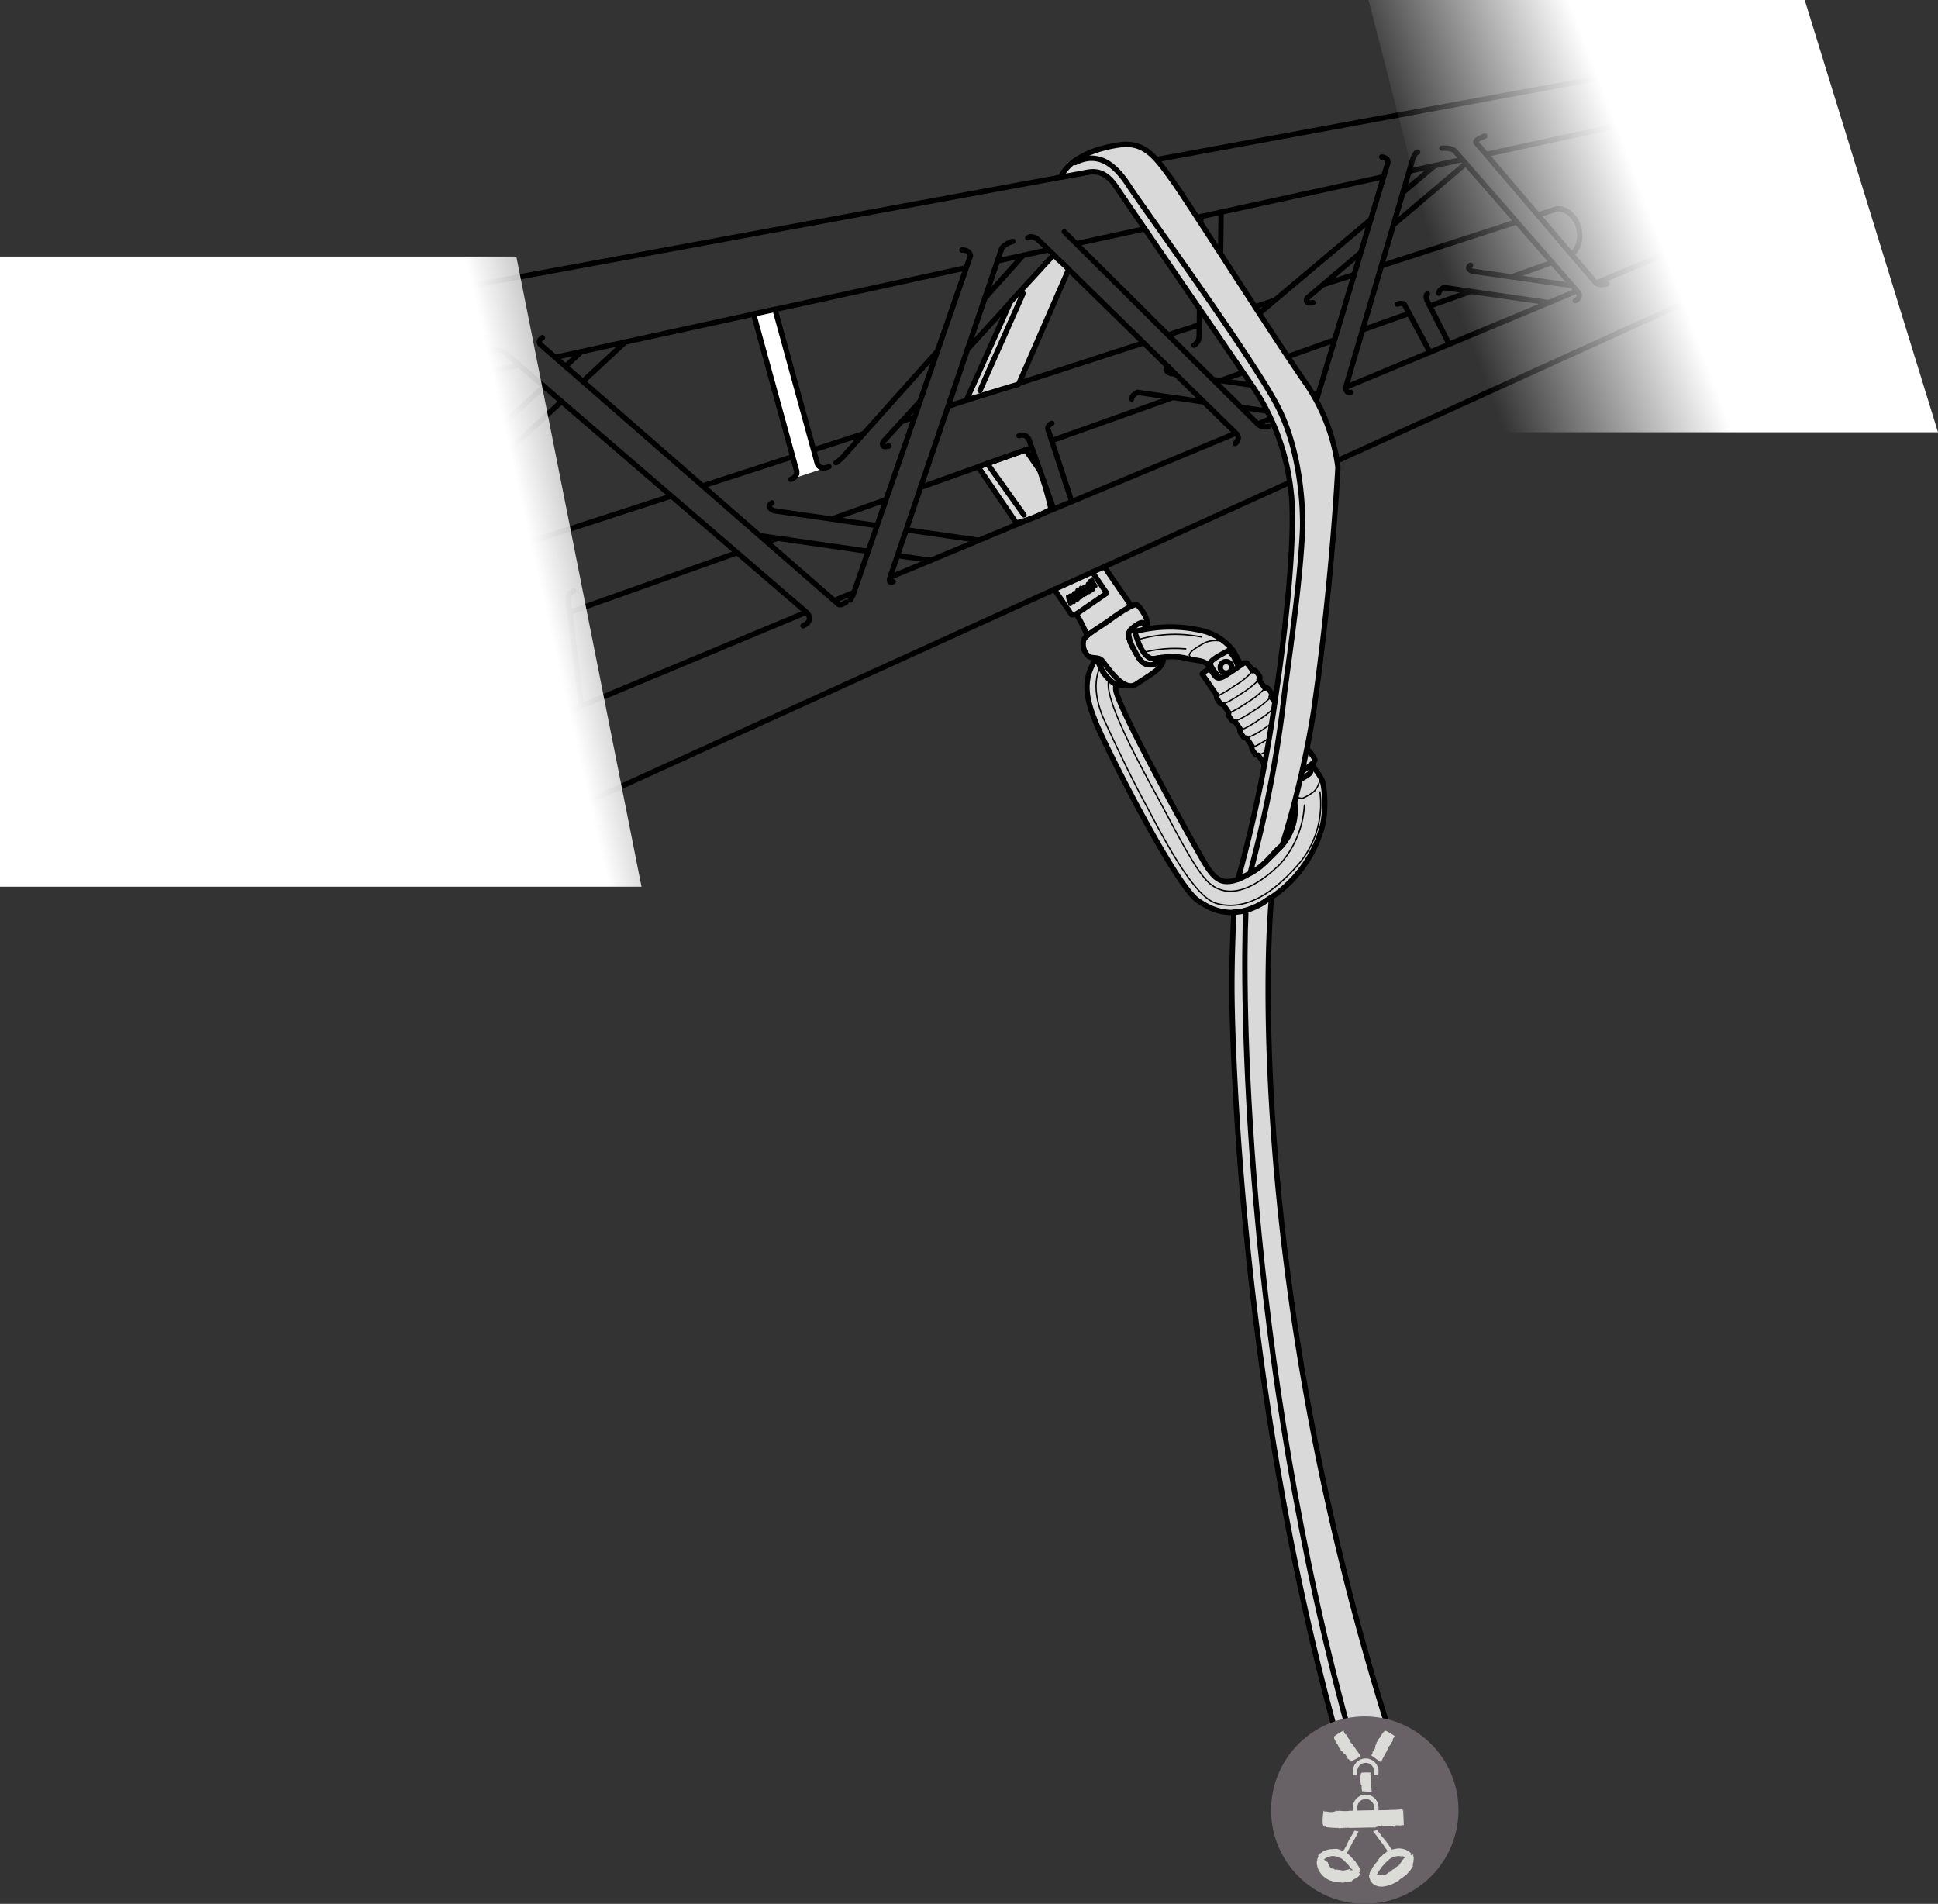 <svg xmlns="http://www.w3.org/2000/svg" xmlns:xlink="http://www.w3.org/1999/xlink" viewBox="0 0 290.727 285.589"><rect x="0" y="0" width="290.727" height="285.589" fill="#333333" stroke="none"/><defs><linearGradient id="Dégradé_sans_nom_5" x1="482.415" y1="542.875" x2="575.414" y2="521.7" gradientTransform="translate(590.501 614.973) rotate(180)" gradientUnits="userSpaceOnUse"><stop offset="0" stop-color="#fff" stop-opacity="0"/><stop offset="0.313" stop-color="#fff"/></linearGradient><linearGradient id="Dégradé_sans_nom_29" x1="217.741" y1="43.881" x2="277.397" y2="21.301" gradientUnits="userSpaceOnUse"><stop offset="0" stop-color="#fff" stop-opacity="0"/><stop offset="0.502" stop-color="#fff"/></linearGradient></defs><title>ABSORBICA-pe07-2</title><g id="Calque_2" data-name="Calque 2"><g id="Calque_1-2" data-name="Calque 1"><path d="M155.983,70.57l-2.133-3.079L150.186,68.781,146.731,70.029l5.735,8.421a25.281,25.281,0,0,0,3.196-1.024c.665-.351,1.332-.7,2.009-1.016A43.845,43.845,0,0,0,155.983,70.57Z" fill="#d9d9d9" stroke="#000" stroke-linecap="round" stroke-linejoin="round" stroke-width="0.8"/><path d="M165.634,84.985c2.991,4.346,5.161,7.503,5.619,8.17,1.8,2.601,3.563,4.245,3.117,5.402-.291.755-5.338,4.018-5.338,4.018-.886.422-1.797.528-3.402-1.513-.828-1.054-2.362-6.138-4.174-8.949l-.687.115-2.63-3.841" fill="#d9d9d9" stroke="#000" stroke-linecap="round" stroke-linejoin="round" stroke-width="0.8"/><path d="M172.104,93.976a3.056,3.056,0,0,0-.263-1.512c-.386-.679-.956-1.627-1.354-1.747-.399-.122-2.184.946-3.86,2.174-1.678,1.227-3.681,2.288-4.05,3.091a2.438,2.438,0,0,0,.645,2.39c.475.462,1.423.125,1.989.604.564.479,3.215,5.036,5.25,3.641,2.035-1.395,4.638-2.653,3.895-4.137a4.118,4.118,0,0,1-1.022,1.093,1.917,1.917,0,0,1-2.46-.86c-.934-1.562-2.128-3.419-1.221-4.276.906-.859,1.674-1.227,1.864-.962.102.14.257.37.379.549Z" fill="#d9d9d9" stroke="#000" stroke-linecap="round" stroke-linejoin="round" stroke-width="0.8"/><polyline points="161.455 92.113 166.019 88.984 163.851 85.788" fill="none" stroke="#000" stroke-linecap="round" stroke-linejoin="round" stroke-width="0.8"/><path d="M160.542,90.608c.019.033.043.042.039.088a3.017,3.017,0,0,1-.387-.99,3.278,3.278,0,0,0,.489.811c-.103-.388-.408-.685-.528-1.064.236.276.422.661.671.942a2.649,2.649,0,0,1-.468-.995c.24.278.48.82.769.982a3.74,3.74,0,0,1-.633-1.091,5.314,5.314,0,0,1,.711.841,4.664,4.664,0,0,1-.393-.757c.208.067.462.571.665.744a4.352,4.352,0,0,1-.527-.94,4.521,4.521,0,0,1,.545.743,2.738,2.738,0,0,1-.515-.808c.264.155.481.626.718.857-.166-.37-.461-.68-.619-1.059.272.265.476.638.733.928a4.674,4.674,0,0,1-.527-.944c.238.239.401.587.652.824a5.208,5.208,0,0,1-.515-.954c.249.245.439.785.77.854a3.044,3.044,0,0,1-.639-.996c.206.236.391.493.592.737a2.866,2.866,0,0,1-.556-.898c.306.149.487.721.824.878-.187-.235-.568-.569-.568-.907.266.246.433.7.72.885-.184-.318-.534-.615-.57-1.009.324.096.536.686.836.892-.196-.294-.702-.724-.702-1.1.271.124.558.988.867.957-.152-.296-.489-.532-.594-.853.272.158.451.603.735.744-.18-.26-.595-.578-.598-.914.336.143.501.67.84.853.042-.348-.534-.657-.531-1.023.285.286.493.669.854.815-.165-.187-.683-.663-.58-.917.221.222.415.479.619.715a2.126,2.126,0,0,1-.594-.948c.334.179.483.779.818.968a3.868,3.868,0,0,1-.587-1.062c.243.086.404.592.585.804-.151-.378-.443-.649-.584-1.051.276.282.459.663.721.967a4.135,4.135,0,0,1-.595-1.064c.238.247.564.844.886.852-.108-.279-.376-.495-.499-.782a7.884,7.884,0,0,0,.479.689,5.559,5.559,0,0,1-.568-1.032" fill="none" stroke="#000" stroke-linecap="round" stroke-linejoin="round" stroke-width="0.5"/><line x1="46.246" y1="47.366" x2="246.408" y2="10.508" fill="none" stroke="#000" stroke-linecap="round" stroke-linejoin="round" stroke-width="0.8"/><path d="M52.707,53.2c.759,3.787-.859,7.303-3.613,7.856-2.755.552-5.604-2.069-6.364-5.855-.759-3.787.858-7.304,3.612-7.856C49.098,46.793,51.947,49.414,52.707,53.2Z" fill="none" stroke="#000" stroke-linecap="round" stroke-linejoin="round" stroke-width="0.6"/><path d="M246.408,10.47c1.463-.206,2.88,1.258,3.162,3.27.283,2.012-.676,3.809-2.138,4.015" fill="none" stroke="#000" stroke-linecap="round" stroke-linejoin="round" stroke-width="0.8"/><path d="M267,31.093c1.463-.206,2.88,1.258,3.163,3.27.282,2.011-.676,3.809-2.139,4.014" fill="none" stroke="#000" stroke-linecap="round" stroke-linejoin="round" stroke-width="0.8"/><path d="M233.517,31.35c1.463-.206,3.122,1.277,3.404,3.29a3.925,3.925,0,0,1-1.101,3.545" fill="none" stroke="#000" stroke-linecap="round" stroke-linejoin="round" stroke-width="0.8"/><path d="M51.316,53.48c.548,2.73-.619,5.266-2.606,5.665-1.987.399-4.041-1.492-4.59-4.223-.547-2.73.621-5.267,2.607-5.666C48.713,48.859,50.768,50.749,51.316,53.48Z" fill="none" stroke="#000" stroke-linecap="round" stroke-linejoin="round" stroke-width="0.6"/><line x1="222.976" y1="23.15" x2="247.722" y2="17.755" fill="none" stroke="#000" stroke-linecap="round" stroke-linejoin="round" stroke-width="0.8"/><line x1="211.446" y1="25.663" x2="219.33" y2="23.945" fill="none" stroke="#000" stroke-linecap="round" stroke-linejoin="round" stroke-width="0.8"/><line x1="161.522" y1="36.545" x2="207.512" y2="26.52" fill="none" stroke="#000" stroke-linecap="round" stroke-linejoin="round" stroke-width="0.8"/><line x1="149.659" y1="39.132" x2="157.233" y2="37.481" fill="none" stroke="#000" stroke-linecap="round" stroke-linejoin="round" stroke-width="0.8"/><line x1="83.354" y1="53.584" x2="144.888" y2="40.171" fill="none" stroke="#000" stroke-linecap="round" stroke-linejoin="round" stroke-width="0.8"/><line x1="72.068" y1="56.044" x2="77.824" y2="54.79" fill="none" stroke="#000" stroke-linecap="round" stroke-linejoin="round" stroke-width="0.8"/><line x1="49.326" y1="61.001" x2="67.551" y2="57.029" fill="none" stroke="#000" stroke-linecap="round" stroke-linejoin="round" stroke-width="0.8"/><line x1="239.474" y1="42.427" x2="266.564" y2="31.133" fill="none" stroke="#000" stroke-linecap="round" stroke-linejoin="round" stroke-width="0.8"/><line x1="201.931" y1="58.079" x2="236.543" y2="43.649" fill="none" stroke="#000" stroke-linecap="round" stroke-linejoin="round" stroke-width="0.8"/><line x1="188.74" y1="63.579" x2="197.413" y2="59.963" fill="none" stroke="#000" stroke-linecap="round" stroke-linejoin="round" stroke-width="0.8"/><line x1="133.62" y1="86.559" x2="185.339" y2="64.997" fill="none" stroke="#000" stroke-linecap="round" stroke-linejoin="round" stroke-width="0.8"/><line x1="125.187" y1="90.075" x2="128.034" y2="88.888" fill="none" stroke="#000" stroke-linecap="round" stroke-linejoin="round" stroke-width="0.8"/><line x1="73.314" y1="111.702" x2="120.922" y2="91.853" fill="none" stroke="#000" stroke-linecap="round" stroke-linejoin="round" stroke-width="0.8"/><path d="M80.707,116.339c1.371,3.61.354,7.345-2.273,8.343-2.627.999-5.867-1.119-7.239-4.729-1.372-3.609-.355-7.345,2.273-8.343C76.093,110.611,79.335,112.729,80.707,116.339Z" fill="none" stroke="#000" stroke-linecap="round" stroke-linejoin="round" stroke-width="0.6"/><path d="M79.38,116.842c.989,2.604.255,5.298-1.639,6.017-1.895.721-4.232-.807-5.221-3.41-.99-2.603-.255-5.298,1.639-6.017C76.054,112.712,78.391,114.239,79.38,116.842Z" fill="none" stroke="#000" stroke-linecap="round" stroke-linejoin="round" stroke-width="0.6"/><line x1="78.276" y1="124.753" x2="268.368" y2="38.297" fill="none" stroke="#000" stroke-linecap="round" stroke-linejoin="round" stroke-width="0.8"/><line x1="230.734" y1="32.243" x2="233.486" y2="31.35" fill="none" stroke="#000" stroke-linecap="round" stroke-linejoin="round" stroke-width="0.8"/><line x1="207.318" y1="39.837" x2="227.483" y2="33.298" fill="none" stroke="#000" stroke-linecap="round" stroke-linejoin="round" stroke-width="0.8"/><line x1="198.68" y1="42.638" x2="203.094" y2="41.207" fill="none" stroke="#000" stroke-linecap="round" stroke-linejoin="round" stroke-width="0.8"/><line x1="183.032" y1="47.713" x2="191.073" y2="45.106" fill="none" stroke="#000" stroke-linecap="round" stroke-linejoin="round" stroke-width="0.8"/><line x1="175.286" y1="50.224" x2="179.881" y2="48.735" fill="none" stroke="#000" stroke-linecap="round" stroke-linejoin="round" stroke-width="0.8"/><line x1="142.303" y1="60.921" x2="171.506" y2="51.45" fill="none" stroke="#000" stroke-linecap="round" stroke-linejoin="round" stroke-width="0.8"/><line x1="135.35" y1="63.175" x2="137.169" y2="62.585" fill="none" stroke="#000" stroke-linecap="round" stroke-linejoin="round" stroke-width="0.8"/><line x1="122.109" y1="67.469" x2="129.527" y2="65.063" fill="none" stroke="#000" stroke-linecap="round" stroke-linejoin="round" stroke-width="0.8"/><line x1="105.455" y1="72.87" x2="118.868" y2="68.52" fill="none" stroke="#000" stroke-linecap="round" stroke-linejoin="round" stroke-width="0.8"/><line x1="78.278" y1="81.683" x2="100.659" y2="74.425" fill="none" stroke="#000" stroke-linecap="round" stroke-linejoin="round" stroke-width="0.8"/><line x1="51.982" y1="90.21" x2="73.945" y2="83.088" fill="none" stroke="#000" stroke-linecap="round" stroke-linejoin="round" stroke-width="0.8"/><line x1="35.987" y1="95.397" x2="43.813" y2="92.859" fill="none" stroke="#000" stroke-linecap="round" stroke-linejoin="round" stroke-width="0.8"/><line x1="13.353" y1="102.737" x2="29.244" y2="97.584" fill="none" stroke="#000" stroke-linecap="round" stroke-linejoin="round" stroke-width="0.8"/><path d="M20.356,107.943c1.082,3.707-.228,7.351-2.924,8.138-2.698.788-5.761-1.58-6.843-5.286-1.082-3.707.227-7.35,2.925-8.138C16.21,101.871,19.274,104.237,20.356,107.943Z" fill="none" stroke="#000" stroke-linecap="round" stroke-linejoin="round" stroke-width="0.6"/><path d="M18.994,108.341c.78,2.673-.165,5.302-2.109,5.868-1.946.569-4.155-1.139-4.935-3.811-.781-2.673.164-5.302,2.109-5.869C16.004,103.962,18.214,105.669,18.994,108.341Z" fill="none" stroke="#000" stroke-linecap="round" stroke-linejoin="round" stroke-width="0.6"/><line x1="226.845" y1="41.499" x2="232.797" y2="39.379" fill="none" stroke="#000" stroke-linecap="round" stroke-linejoin="round" stroke-width="0.8"/><line x1="214.526" y1="45.887" x2="220.559" y2="43.738" fill="none" stroke="#000" stroke-linecap="round" stroke-linejoin="round" stroke-width="0.8"/><line x1="204.446" y1="49.476" x2="211.35" y2="47.018" fill="none" stroke="#000" stroke-linecap="round" stroke-linejoin="round" stroke-width="0.8"/><line x1="183.155" y1="57.059" x2="200.13" y2="51.014" fill="none" stroke="#000" stroke-linecap="round" stroke-linejoin="round" stroke-width="0.8"/><line x1="157.817" y1="66.083" x2="175.88" y2="59.65" fill="none" stroke="#000" stroke-linecap="round" stroke-linejoin="round" stroke-width="0.8"/><line x1="138.067" y1="73.117" x2="154.752" y2="67.174" fill="none" stroke="#000" stroke-linecap="round" stroke-linejoin="round" stroke-width="0.8"/><line x1="124.886" y1="77.811" x2="132.844" y2="74.977" fill="none" stroke="#000" stroke-linecap="round" stroke-linejoin="round" stroke-width="0.8"/><line x1="115.151" y1="81.278" x2="116.518" y2="80.791" fill="none" stroke="#000" stroke-linecap="round" stroke-linejoin="round" stroke-width="0.8"/><line x1="85.563" y1="91.816" x2="110.527" y2="82.925" fill="none" stroke="#000" stroke-linecap="round" stroke-linejoin="round" stroke-width="0.8"/><line x1="81.107" y1="93.404" x2="81.74" y2="93.177" fill="none" stroke="#000" stroke-linecap="round" stroke-linejoin="round" stroke-width="0.8"/><line x1="43.997" y1="106.62" x2="76.742" y2="94.958" fill="none" stroke="#000" stroke-linecap="round" stroke-linejoin="round" stroke-width="0.8"/><line x1="17.432" y1="116.082" x2="35.332" y2="109.706" fill="none" stroke="#000" stroke-linecap="round" stroke-linejoin="round" stroke-width="0.8"/><line x1="130.181" y1="82.693" x2="114.126" y2="80.376" fill="none" stroke="#000" stroke-linecap="round" stroke-linejoin="round" stroke-width="0.8"/><line x1="139.627" y1="84.055" x2="134.729" y2="83.349" fill="none" stroke="#000" stroke-linecap="round" stroke-linejoin="round" stroke-width="0.8"/><path d="M131.491,78.831l-15.331-2.211s-1.378-.437-.37-1.193" fill="none" stroke="#000" stroke-linecap="round" stroke-linejoin="round" stroke-width="0.8"/><line x1="146.844" y1="81.047" x2="136.06" y2="79.49" fill="none" stroke="#000" stroke-linecap="round" stroke-linejoin="round" stroke-width="0.8"/><path d="M180.535,60.286l-9.901-1.429s-.885.432-.885.986" fill="none" stroke="#000" stroke-linecap="round" stroke-linejoin="round" stroke-width="0.8"/><line x1="192.499" y1="62.011" x2="186.217" y2="61.105" fill="none" stroke="#000" stroke-linecap="round" stroke-linejoin="round" stroke-width="0.8"/><path d="M176.275,56.113l-.664-.095s-1.211-.383-.324-1.048" fill="none" stroke="#000" stroke-linecap="round" stroke-linejoin="round" stroke-width="0.8"/><line x1="197.606" y1="59.19" x2="182.061" y2="56.947" fill="none" stroke="#000" stroke-linecap="round" stroke-linejoin="round" stroke-width="0.8"/><path d="M232.342,45.401,216.594,43.128s-.762.372-.762.849" fill="none" stroke="#000" stroke-linecap="round" stroke-linejoin="round" stroke-width="0.8"/><path d="M235.84,42.839,220.884,40.682s-1.045-.331-.281-.903" fill="none" stroke="#000" stroke-linecap="round" stroke-linejoin="round" stroke-width="0.8"/><path d="M80.147,108.853S67.635,56.305,67.236,55.507c-.399-.798-2.194-.798-2.194-.798" fill="none" stroke="#000" stroke-linecap="round" stroke-linejoin="round" stroke-width="0.8"/><path d="M84.335,107.23S71.824,54.682,71.424,53.884a1.339,1.339,0,0,1,1.17-1.018" fill="none" stroke="#000" stroke-linecap="round" stroke-linejoin="round" stroke-width="0.8"/><path d="M70.829,114.812,29.529,108.853s-1.062.519-1.062,1.183" fill="none" stroke="#000" stroke-linecap="round" stroke-linejoin="round" stroke-width="0.8"/><path d="M74.748,111.104,35.507,105.442s-1.454-.46-.39-1.258" fill="none" stroke="#000" stroke-linecap="round" stroke-linejoin="round" stroke-width="0.8"/><path d="M144.3,37.502c1.276,0,1.276.875,1.276.875L128.107,88.858a4.069,4.069,0,0,1-.551,1.147" fill="none" stroke="#000" stroke-linecap="round" stroke-linejoin="round" stroke-width="0.8"/><path d="M151.96,36.213a3.129,3.129,0,0,0-1.673,1.003L133.522,86.6s-.378.995.468.662" fill="none" stroke="#000" stroke-linecap="round" stroke-linejoin="round" stroke-width="0.8"/><path d="M207.28,23.554c1.367.161.801,1.23.801,1.23L197.518,59.919a2.207,2.207,0,0,1-.9,1.319" fill="none" stroke="#000" stroke-linecap="round" stroke-linejoin="round" stroke-width="0.8"/><path d="M212.667,22.83c-.482,0-.884,1.527-.884,1.527l-9.903,33.743s-.06.931.762.757" fill="none" stroke="#000" stroke-linecap="round" stroke-linejoin="round" stroke-width="0.8"/><path d="M120.468,93.873c1.825-.852.497-2.038.497-2.038L75.682,52.866a2.808,2.808,0,0,0-1.652-.362" fill="none" stroke="#000" stroke-linecap="round" stroke-linejoin="round" stroke-width="0.8"/><path d="M126.916,90.337c-1.015.667-1.216.251-1.216.251L81.043,51.649s-.451-.516.332-1.006" fill="none" stroke="#000" stroke-linecap="round" stroke-linejoin="round" stroke-width="0.8"/><path d="M154.18,35.685s.639-.547,1.643.365c1.005.913,29.661,29.022,29.661,29.022s.73.638-.183,1.46" fill="none" stroke="#000" stroke-linecap="round" stroke-linejoin="round" stroke-width="0.8"/><path d="M159.656,34.772,188.676,63.606a1.705,1.705,0,0,0,1.644.37" fill="none" stroke="#000" stroke-linecap="round" stroke-linejoin="round" stroke-width="0.8"/><path d="M216.315,22.232s1.429-.159,1.985.476c.555.635,18.498,21.197,18.498,21.197s.476.714-.477,1.191" fill="none" stroke="#000" stroke-linecap="round" stroke-linejoin="round" stroke-width="0.8"/><path d="M241.084,42.556a1.903,1.903,0,0,1-1.675-.101L221.396,21.358s-.159-.397,1.35-.952" fill="none" stroke="#000" stroke-linecap="round" stroke-linejoin="round" stroke-width="0.8"/><path d="M52.894,60.224,27.536,100.46s-.325.773-2.406,1.466" fill="none" stroke="#000" stroke-linecap="round" stroke-linejoin="round" stroke-width="0.8"/><path d="M58.314,59.042,34.374,97.839s-.99,1.586.396,1.387" fill="none" stroke="#000" stroke-linecap="round" stroke-linejoin="round" stroke-width="0.8"/><path d="M87.223,105.903,85.224,89.803a1.307,1.307,0,0,1,.829-1.16" fill="none" stroke="#000" stroke-linecap="round" stroke-linejoin="round" stroke-width="0.8"/><path d="M82.794,100.767l-1.216-9.473a.923.923,0,0,0-1.23-.763" fill="none" stroke="#000" stroke-linecap="round" stroke-linejoin="round" stroke-width="0.8"/><path d="M70.427,68.314,39.772,96.736a8.175,8.175,0,0,1-1.995,1.463" fill="none" stroke="#000" stroke-linecap="round" stroke-linejoin="round" stroke-width="0.8"/><line x1="81.614" y1="57.942" x2="74.167" y2="64.846" fill="none" stroke="#000" stroke-linecap="round" stroke-linejoin="round" stroke-width="0.8"/><line x1="87.223" y1="52.741" x2="84.835" y2="54.955" fill="none" stroke="#000" stroke-linecap="round" stroke-linejoin="round" stroke-width="0.8"/><line x1="87.44" y1="57.227" x2="93.783" y2="51.311" fill="none" stroke="#000" stroke-linecap="round" stroke-linejoin="round" stroke-width="0.8"/><line x1="75.108" y1="68.729" x2="84.23" y2="60.222" fill="none" stroke="#000" stroke-linecap="round" stroke-linejoin="round" stroke-width="0.8"/><line x1="48.151" y1="93.873" x2="71.37" y2="72.216" fill="none" stroke="#000" stroke-linecap="round" stroke-linejoin="round" stroke-width="0.8"/><path d="M140.623,52.688,126.686,68.275a5.671,5.671,0,0,1-1.273,1.135" fill="none" stroke="#000" stroke-linecap="round" stroke-linejoin="round" stroke-width="0.8"/><line x1="153.419" y1="38.377" x2="147.736" y2="44.734" fill="none" stroke="#000" stroke-linecap="round" stroke-linejoin="round" stroke-width="0.8"/><path d="M138.027,60.192l-5.555,6.087s-.473,1.026.884.618" fill="none" stroke="#000" stroke-linecap="round" stroke-linejoin="round" stroke-width="0.8"/><line x1="158.07" y1="38.225" x2="145.131" y2="52.405" fill="none" stroke="#000" stroke-linecap="round" stroke-linejoin="round" stroke-width="0.8"/><path d="M158.07,76.366l-3.674-10.314a1.109,1.109,0,0,0-1.529-.68" fill="none" stroke="#000" stroke-linecap="round" stroke-linejoin="round" stroke-width="0.8"/><path d="M160.774,75.238,157.286,64.607s-.425-.68.51-1.104" fill="none" stroke="#000" stroke-linecap="round" stroke-linejoin="round" stroke-width="0.8"/><path d="M180.145,32.486l-.256,17.929a1.568,1.568,0,0,1-.764,1.36" fill="none" stroke="#000" stroke-linecap="round" stroke-linejoin="round" stroke-width="0.8"/><path d="M183.189,31.822l-.24,17.603s.086.99,1.02.82" fill="none" stroke="#000" stroke-linecap="round" stroke-linejoin="round" stroke-width="0.8"/><path d="M205.608,32.946,187.284,48.375a8.101,8.101,0,0,1-1.275.935" fill="none" stroke="#000" stroke-linecap="round" stroke-linejoin="round" stroke-width="0.8"/><line x1="215.242" y1="24.835" x2="210.462" y2="28.859" fill="none" stroke="#000" stroke-linecap="round" stroke-linejoin="round" stroke-width="0.8"/><path d="M204.105,37.913l-8.051,6.828s-.443.914.917.66" fill="none" stroke="#000" stroke-linecap="round" stroke-linejoin="round" stroke-width="0.8"/><line x1="219.889" y1="24.529" x2="209.04" y2="33.703" fill="none" stroke="#000" stroke-linecap="round" stroke-linejoin="round" stroke-width="0.8"/><path d="M214.511,52.834l-3.728-6.952s-.051-.611-1.171-.255" fill="none" stroke="#000" stroke-linecap="round" stroke-linejoin="round" stroke-width="0.8"/><path d="M217.399,51.631l-3.358-6.615s-.254-.815.101-.917" fill="none" stroke="#000" stroke-linecap="round" stroke-linejoin="round" stroke-width="0.8"/><path d="M158.07,38.225c-.025.019-6.327,6.908-6.499,7.067-1.99,4.463-4.619,10.346-6.582,14.699.327-.056,5.855-1.801,7.816-2.354l7.505-17.232C159.568,39.589,158.807,39.049,158.07,38.225Z" fill="#d9d9d9" stroke="#000" stroke-linecap="round" stroke-linejoin="round" stroke-width="0.8"/><path d="M147.012,58.582q3.241-7.273,6.467-14.553" fill="none" stroke="#000" stroke-linecap="round" stroke-linejoin="round" stroke-width="0.8"/><path d="M118.635,71.904c1.311-.486.803-1.5.803-1.5l-6.381-23.266-.007-.027,3.213-.7L122.63,69.605s.361.988,1.729.399" fill="#fff" stroke="#000" stroke-linecap="round" stroke-linejoin="round" stroke-width="0.8"/><path d="M153.605,77.241l-5.527-7.745" fill="#fff" stroke="#000" stroke-linecap="round" stroke-linejoin="round" stroke-width="0.8"/><path d="M171.319,99.265c4.636-1.366,6.576-.494,7.315-.356.788.148,1.966.158,2.593.826a32.112,32.112,0,0,1,2.141,3.169l3.423-1.97-1.709-3.221a8.366,8.366,0,0,0-4.329-2.997,20.735,20.735,0,0,0-11.401.285,2.18,2.18,0,0,0,.049.777,7.197,7.197,0,0,0,.566,1.371c.275.498.618,1.084.79,1.368a5.608,5.608,0,0,0,.417.604C171.223,99.173,171.319,99.265,171.319,99.265Z" fill="#d9d9d9" stroke="#000" stroke-linecap="round" stroke-linejoin="round" stroke-width="0.8"/><path d="M167.429,102.677a2.42,2.42,0,0,0-.014,1.005c.996,3.908,12.47,24.407,13.157,25.542.687,1.135,1.525,2.497,2.69,2.889,1.783.599,4.968-.982,8.521-4.748a8.09,8.09,0,0,0,2.198-8.129c-.184-.513-.114-1.35-.242-1.584-.126-.235-.804-3.241-.804-3.241s-.776-.974-.652-1.306a3.241,3.241,0,0,1,2.114-1.448c.424.001,2.819,3.628,3.022,3.911a8.649,8.649,0,0,1,.873,1.389c.43.82.771,5.061-.13,7.695a18.765,18.765,0,0,1-7.403,9.937c-4.943,3.529-8.401,2.388-11.117.456-3.431-2.441-13.87-23.156-15.266-26.692-1.247-3.153-2.221-6.151.063-9.569.018-.027.068.021.086-.006,0,0,.159.375.271.636a9.967,9.967,0,0,0,.675,1.416,6.079,6.079,0,0,0,.65.817,5.912,5.912,0,0,0,.799.735C167.143,102.528,167.429,102.677,167.429,102.677Z" fill="#d9d9d9" stroke="#000" stroke-linecap="round" stroke-linejoin="round" stroke-width="0.8"/><path d="M183.839,96.374a4.086,4.086,0,0,0-3.091.037c-.938.508-2.604,1.468-2.286,1.993.229.378.318.525.318.525" fill="none" stroke="#000" stroke-linecap="round" stroke-linejoin="round" stroke-width="0.2"/><path d="M198.122,116.637c.06.204-.131.559-.305.955a2.971,2.971,0,0,1-.757,1.19,8.604,8.604,0,0,1-1.654.962c-.475.038-1.428-.335-1.492-.776" fill="none" stroke="#000" stroke-linecap="round" stroke-linejoin="round" stroke-width="0.2"/><path d="M170.54,98.154a18.799,18.799,0,0,1,7.339-.818" fill="none" stroke="#000" stroke-linecap="round" stroke-linejoin="round" stroke-width="0.2"/><path d="M180.256,95.559a19.832,19.832,0,0,0-10.675.77" fill="none" stroke="#000" stroke-linecap="round" stroke-linejoin="round" stroke-width="0.2"/><line x1="195.348" y1="112.695" x2="192.854" y2="114.356" fill="none" stroke="#000" stroke-linecap="round" stroke-linejoin="round" stroke-width="0.2"/><path d="M192.748,108.568c1.384,2.642,1.951,4.29,2.291,4.789.34.497,1.064.919,1.289,1.291.225.371.606,1.0.058,1.45-.551.449-2.219,1.341-2.626,1.588s-.945.064-1.499-.852c-.554-.915-3.61-6.063-3.61-6.063Z" fill="#d9d9d9" stroke="#000" stroke-linecap="round" stroke-linejoin="round" stroke-width="0.8"/><line x1="192.981" y1="110.637" x2="189.956" y2="112.535" fill="none" stroke="#000" stroke-linecap="round" stroke-linejoin="round" stroke-width="0.2"/><path d="M184.305,97.579c-.378.228-2.592,1.252-2.715,1.865-.122.613,1.254,2.073,1.254,2.073l.843.725,2.238-1.982-.9-1.859Z" fill="#d9d9d9" stroke="#000" stroke-linecap="round" stroke-linejoin="round" stroke-width="0.8"/><path d="M183.181,100.55a.865.865,0,1,1,1.187.293A.866.866,0,0,1,183.181,100.55Z" fill="#d9d9d9" stroke="#000" stroke-linecap="round" stroke-linejoin="round" stroke-width="0.8"/><path d="M182.444,101.776c-.132.08-1.2.857-1.2.423" fill="none" stroke="#000" stroke-linecap="round" stroke-linejoin="round" stroke-width="0.2"/><path d="M183.092,105.543a.519.519,0,0,0,.382.11l.002-.002c.279.401.573.823.873,1.257-.334.22.404,1.092.51,1.211a.507.507,0,0,0,.382.111l.013-.017c.275.398.552.795.822,1.186-.323.225.407,1.09.513,1.209a.522.522,0,0,0,.384.109l.012-.008c.31.45.603.872.869,1.257-.315.228.412,1.089.516,1.207a.513.513,0,0,0,.381.111s.497.692.523.726c.173.233.418.859.695,1.264.279.405,1.633,2.337,1.767,2.391.132.053.971-.214,3.32-1.78,1.741-1.159,2.255-1.745,2.194-1.922a4.992,4.992,0,0,0-.416-.74c-.523-.776-.455-.397-1.565-1.878a6.572,6.572,0,0,1-.951-1.695.528.528,0,0,0,.031-.402c-.078-.145-.655-1.183-.983-.912l-.009.006-.89-1.27.043-.035a.527.527,0,0,0,.033-.403c-.078-.145-.655-1.183-.984-.913l-.026.021-.854-1.216.083-.027a.518.518,0,0,0,.031-.403c-.077-.145-.655-1.184-.982-.913l-.051.031-.892-1.272.072-.049a.525.525,0,0,0,.033-.402c-.078-.146-.657-1.182-.985-.913l-.042.048-.862-1.155a.742.742,0,0,0-.692.133c-.204.135-1.635,1.156-1.948,1.322-.262.137-1.153.92-1.807.752-.318-.083-.655-.683-.841-.941-.184-.254-.306-.456-.306-.456s-1.206.698-1.141.841c.016.033,1.459,2.126,2.221,3.223C182.276,104.58,182.988,105.425,183.092,105.543Z" fill="#d9d9d9" stroke="#000" stroke-linecap="round" stroke-linejoin="round" stroke-width="0.8"/><path d="M194.318,109.649a16.687,16.687,0,0,1-2.92,2.21,12.931,12.931,0,0,1-2.662,1.43" fill="none" stroke="#000" stroke-linecap="round" stroke-linejoin="round" stroke-width="0.2"/><path d="M193.357,108.34a10.169,10.169,0,0,1-2.597,2.13c-2.269,1.521-2.869,1.646-2.949,1.626" fill="none" stroke="#000" stroke-linecap="round" stroke-linejoin="round" stroke-width="0.2"/><path d="M192.466,107.07a17.072,17.072,0,0,1-2.646,2.098,10.673,10.673,0,0,1-2.837,1.542" fill="none" stroke="#000" stroke-linecap="round" stroke-linejoin="round" stroke-width="0.2"/><path d="M191.546,105.752a12.496,12.496,0,0,1-2.409,2.037c-2.241,1.559-2.994,1.718-3.095,1.655" fill="none" stroke="#000" stroke-linecap="round" stroke-linejoin="round" stroke-width="0.2"/><path d="M190.679,104.523a12.942,12.942,0,0,1-2.656,2.118,16.826,16.826,0,0,1-2.769,1.572" fill="none" stroke="#000" stroke-linecap="round" stroke-linejoin="round" stroke-width="0.2"/><path d="M189.759,103.211a10.39,10.39,0,0,1-2.377,1.993c-2.262,1.534-2.954,1.723-3.034,1.704" fill="none" stroke="#000" stroke-linecap="round" stroke-linejoin="round" stroke-width="0.2"/><path d="M188.868,101.94a14.013,14.013,0,0,1-2.77,2.188,18.489,18.489,0,0,1-2.624,1.526" fill="none" stroke="#000" stroke-linecap="round" stroke-linejoin="round" stroke-width="0.2"/><path d="M187.965,100.598a10.205,10.205,0,0,1-2.575,2.157c-2.252,1.544-2.738,1.639-2.816,1.62" fill="none" stroke="#000" stroke-linecap="round" stroke-linejoin="round" stroke-width="0.2"/><path d="M197.128,114.113a6.721,6.721,0,0,0-.898-1.106,3.327,3.327,0,0,1-.859-.688,6.543,6.543,0,0,1-.932-1.466,8.224,8.224,0,0,1,.016-.833" fill="none" stroke="#000" stroke-linecap="round" stroke-linejoin="round" stroke-width="0.2"/><path d="M195.675,120.761a14.422,14.422,0,0,1-3.765,8.986c-4.239,4.08-7.961,5.049-10.582,2.649-2.09-1.911-5.251-8.34-7.621-12.703-2.731-5.03-8.351-15.237-7.331-17.831" fill="none" stroke="#000" stroke-linecap="round" stroke-linejoin="round" stroke-width="0.2"/><path d="M165.068,99.984c-1.289,2.622-.328,5.735.253,7.265.216.569,3.651,8.029,6.205,12.775,2.556,4.746,7.355,14.496,10.993,15.504,2.752.762,6.702.305,11.864-5.423a13.954,13.954,0,0,0,3.627-11.314" fill="none" stroke="#000" stroke-linecap="round" stroke-linejoin="round" stroke-width="0.2"/><path d="M170.182,93.978a2.497,2.497,0,0,0,.181,1.182c.264.756,1.153,4.071,3.05,3.614l.734-.137a3.031,3.031,0,0,1-.687.854,1.868,1.868,0,0,1-1.724.059c-.794-.382-1.356-1.634-1.648-2.186a5.659,5.659,0,0,1-.747-1.973,1.129,1.129,0,0,1,.408-1.043C170.097,94.045,170.182,93.978,170.182,93.978Z" fill="#d9d9d9" stroke="#000" stroke-linecap="round" stroke-linejoin="round" stroke-width="0.8"/><path d="M195.913,57.523c-4.165-5.863-17.599-27.089-20.108-30.569-2.509-3.48-4.139-5.734-7.863-5.221s-7.516,2.04-8.823,4.847c0,0,2.133-.392,3.398-.625,1.264-.233,3.041-.751,4.958,2.119,1.917,2.87,16.801,24.518,19.999,29.241a34.788,34.788,0,0,1,6.219,16.602s1.21,7.662-2.761,33.535a216.742,216.742,0,0,1-5.214,24.448c.614-.309,1.242-.59,1.85-.913a10.615,10.615,0,0,0,1.186-.738c.078-.056.155-.114.233-.171-.261.193.008-.01.059-.052q.251-.206.491-.425c.991-.901,1.781-1.986,2.803-2.805a141.488,141.488,0,0,0,4.715-20.035c2.822-19.561,3.654-36.688,3.654-36.688A28.853,28.853,0,0,0,195.913,57.523Z" fill="#d9d9d9" stroke="#000" stroke-linecap="round" stroke-linejoin="round" stroke-width="0.8"/><path d="M161.301,24.387c3.426-1.736,5.951.231,8.078,3.532s18.979,26.332,22.471,33.394c3.562,7.204,3.644,16.205,3.544,18.299-.369,7.74-1.738,17.063-2.683,24.208a178.812,178.812,0,0,1-4.468,24.416q-.339,1.337-.651,2.524" fill="none" stroke="#000" stroke-linecap="round" stroke-linejoin="round" stroke-width="0.8"/><path d="M190.759,134.587c-1.014,10.217-2.623,61.819,18.115,126.566l-7.845,1.046c-15.151-53.466-16.138-106.663-16.219-112.654-.055-4.03.124-9.882.31-12.712a7.043,7.043,0,0,0,2.258-.415,9.575,9.575,0,0,0,2.211-1.06A10.018,10.018,0,0,1,190.759,134.587Z" fill="#d9d9d9" stroke="#000" stroke-linecap="round" stroke-linejoin="round" stroke-width="0.8"/><path d="M186.887,137.047c-.482,10.347-.599,65.351,16.02,124.687" fill="none" stroke="#000" stroke-linecap="round" stroke-linejoin="round" stroke-width="0.8"/><polygon points="0 38.487 77.458 38.487 96.237 133.017 0 133.016 0 38.487" fill="url(#Dégradé_sans_nom_5)"/><polygon points="290.727 64.846 221.963 64.846 205.301 0 270.732 0 290.727 64.846" fill="url(#Dégradé_sans_nom_29)"/><path d="M218.792,271.53a14.056,14.056,0,1,1-14.056-14.053A14.057,14.057,0,0,1,218.792,271.53Z" fill="#686166"/><path d="M204.141,280.614a.22.22,0,0,1-.015-.05c-.014-.008-.004.01-.006.018-.018-.016-.057-.037-.064-.069-.022-.044.035-.023.006-.076a6.434,6.434,0,0,0-.484-.818c.006-.01.01-.002.019,0l-.174-.207a.057.057,0,0,1,.006-.05,4.932,4.932,0,0,1-.333-.384l-.034.021c-.063-.071.019-.052-.048-.116-.072.014-.094-.116-.142-.116,0,0-.027-.039-.01-.048-.032.013-.036-.029-.058-.042-.018-.003-.007.013-.008.023l-.05-.039c-.013-.021,0-.04.019-.024a5.007,5.007,0,0,0-.72-.678c.103-.187.232-.428.28-.51l-.003.006c.104-.189.324-.565.418-.772a.539.539,0,0,0,.073-.084c-.018.008-.023-.003-.01-.016.051-.092-.007-.015.041-.115a6.601,6.601,0,0,1,.375-.609,1.861,1.861,0,0,1,.082-.182v.01c.027-.058.221-.354.254-.42l-.006.003c.019-.061.035-.039.065-.078-.019-.013-.004-.071.005-.087l.005.005a1.13,1.13,0,0,1,.057-.155l.006.013a.565.565,0,0,1,.071-.144c.043-.058-.023.036.015-.061l.058-.024.005-.011a2.52,2.52,0,0,0-.636-.105l-.01-.011-.013.024c-.02.023-.016,0-.015-.016a.198.198,0,0,1-.021.023c0,.008.006,0,.006,0a.098.098,0,0,1-.011.037c.018-.019.027-.026-.006.029v-.01c-.027.058-.052.098-.076.145a.023.023,0,0,1-.019.01l-.147.258.016.023c-.026.048-.026-.005-.051.039.015.045-.046.077-.043.107,0,0-.013.016-.023.01.014.019-.011.019-.014.044h.014l-.019.034c-.01.011-.016.005-.012-.011-.052.081-.303.468-.346.563.015,0,.025-.034.048-.029-.004.034-.023.031-.023.05-.027-.016-.031.047-.069.039l.008.024-.013.003c-.048.121-.006.031-.065.121-.029.053-.025.098-.052.123,0,0,.019-.011.014.008-.014-.008-.011.05-.029.039-.005.018-.031.058-.009.065-.011,0-.041.032-.031.003a.071.071,0,0,0-.023.039l.019-.013c-.028.042-.052.057-.054.1l.015-.01c-.015.029-.025.053-.048.048l.01-.039a.592.592,0,0,0-.052.124l.007-.013c-.01.061-.144.323-.145.387l.021-.006-.01.048-.031-.06c-.039.081-.271.505-.325.575-.023.021-.022-.018-.022-.018-.021.039,0,.027-.019.056-.006.01-.01-.01-.01-.01-.002.008-.015.019-.01.019.015-.008.024.016.039.019l-.024.039-.006-.015-.002.01-.027-.018c-.105-.055-.178-.031-.23-.074,0,0,.023.034-.006.029.006-.029-.082-.013-.087-.048-.026-.008-.113-.048-.099,0-.004-.024-.089-.06-.031-.06a.192.192,0,0,0-.073-.026l.027.023c-.091-.029-.133-.073-.207-.057l.031.027c-.057-.019-.107-.026-.118-.071l.06.005a.646.646,0,0,0-.242-.035l.029.008a2.657,2.657,0,0,0-.747.05l.04.031-.078.027c.01,0,.039-.102.045-.092a4.072,4.072,0,0,0-1.198.286c-.068.015-.036-.039-.036-.039-.065.039-.015.039-.077.068-.019.002-.01-.029,0-.032-.025.014-.051.018-.05.032.039-.01.04.034.067.048l-.077.037-.008-.021c-.021.008-.01.079-.089.108a3.026,3.026,0,0,0-.359.223c-.007-.011.01-.037.03-.06-.016.01-.037.029-.058.029.044.003-.036.048-.006.042-.044.107-.182.15-.221.24a1.704,1.704,0,0,0,.093.152c-.011-.005-.021-.01-.05.024a.591.591,0,0,1-.086.232l-.006-.003c-.114.163-.033.294-.104.437l-.01-.019c-.037.05-.018.163-.051.26.012-.027.044-.05.047.011-.031.105.004.174-.03.253l.049.071a2.455,2.455,0,0,0,.296.891,3.517,3.517,0,0,0,.515.678l-.011-.005a3.469,3.469,0,0,0,.667.531,2.672,2.672,0,0,0,.448.226,1.522,1.522,0,0,0,.295.087.822.822,0,0,0,.219.116c-.029-.029-.006-.055.019-.044.182.053.018-.026.207.008.216.032,1.026.176,1.227.181.102-.058.235-.023.335-.069l-.01.016a4.572,4.572,0,0,0,.862-.144l-.019-.003c.097-.066.102.003.2-.01-.034-.063.048-.134.082-.152l.005.011c.048-.023.151-.144.232-.192l.013.035a1.391,1.391,0,0,1,.262-.178c.068-.045.155-.076.254-.15.048-.039.096-.086.143-.131a.969.969,0,0,0,.147-.255.326.326,0,0,1,.163-.087l-.004-.016s-.125-.065-.299-.147c.14-.086.262-.178.281-.273l.023-.006-.023-.036c-.012-.045-.045-.05-.026-.058l.031.057C204.093,280.586,204.122,280.605,204.141,280.614Zm-5.531-1.682-.006-.005.006-.006Zm3.993,1.609-.032-.019c.011-.016.025-.024-.001-.035a.176.176,0,0,0-.018.066c0-.055-.028-.024-.048-.018l-.002-.069c.019-.005.011.013.016.024.023-.021.073-.032.081-.068.015-.024-.047-.048-.047-.048-.015-.026-.174.029-.337.086-.007-.013-.002-.013,0-.023-.041.037-.099.037-.14.073a.136.136,0,0,1-.035-.052c.018.032-.282.09-.29.079l.006.069c-.061.008-.029-.074-.081-.053-.014.1-.094-.005-.107.05a.044.044,0,0,1-.031-.039c-.004.055-.027.011-.043.027-.004.015.004.018.011.034l-.04.016c-.018-.016-.019-.048-.006-.052-.109-.003-.598-.103-.711-.12.006.045.048.024.048.09-.039.029-.043-.019-.065.013.011-.095-.059-.037-.055-.134l-.023.05-.007-.039c-.14.018-.033.018-.143-.024-.014.003-.109-.006-.044.031a.08.08,0,0,1-.078-.011s.012.039-.011.042c.011-.042-.07.01-.065-.039-.022-.003-.09-.037-.09.031-.009-.034-.035-.063-.004-.079-.006-.008-.015-.021-.025-.013l.006.024c-.035-.011-.028-.063-.077-.021v.029c-.019-.008-.04-.01-.016-.073a.074.074,0,0,0,.02,0,.101.101,0,0,0-.102-.029l.008.005c-.085.04-.321-.105-.414-.087l-.02.048-.063-.002a1.004,1.004,0,0,1,.125-.081c-.087-.052-.364-.429-.323-.507.019-.031.075-.024.075-.024-.023-.026-.047,0-.052-.026.007-.01.039-.01.039-.01s.014-.019-.01-.018c-.015.018-.077.027-.114.044a.254.254,0,0,1,0-.036l.037-.008s-.107.005-.091-.034c.013-.057-.002-.107.013-.141a.12.12,0,0,1,.048.024s-.003-.011.012-.016c-.04,0-.025-.018-.041-.013-.085-.044.001-.044-.048-.074a3.759,3.759,0,0,1-.588-.433c.028,0,.055-.044.1-.055-.015,0-.035-.008-.015-.024.054-.019.073-.05.118-.05l.017-.042a2.421,2.421,0,0,1,.96-.334h-.004a2.511,2.511,0,0,1,1.065.19.583.583,0,0,0,.122.097c-.015-.026,0-.035.021-.026.123.077.018-.013.151.056a2.839,2.839,0,0,1,.768.67c.089.036.143.136.217.182h-.012a7.188,7.188,0,0,1,.457.578l-.004-.016c.076.06.034.077.066.145.031-.034.099.019.12.045l-.011.005a2.248,2.248,0,0,1,.174.163l-.019.015a.336.336,0,0,1,.053.061A.842.842,0,0,0,202.603,280.541Z" fill="#dbdbd8"/><path d="M211.981,278.31l.061-.131-.013-.006s-.195.055-.442.139a.357.357,0,0,0,.084-.273l.015-.019-.04-.027c-.041-.042-.077-.034-.06-.055l.062.052c-.043-.04-.002-.027.025-.023a.205.205,0,0,1-.047-.055c-.017.003,0,.016.002.026-.025-.015-.077-.019-.102-.053-.047-.029.017-.031-.037-.069a2.641,2.641,0,0,0-.988-.454c-.007-.011.002-.008.012-.011a2.74,2.74,0,0,0-.312-.037.083.083,0,0,1-.039-.042c.014.01-.571,0-.581.01l-.006.047c-.105.01-.033-.052-.136-.027-.031.066-.169.018-.196.06,0,0-.05.002-.05-.018-.007.035-.048.018-.077.034-.008.01.011.005.019.013l-.065.029c-.029-.003-.04-.023-.012-.032a1.081,1.081,0,0,0-.264.061.374.374,0,0,0-.032-.039.049.049,0,0,1,.006-.023l-.173-.24-.029.003c-.032-.047.018-.021-.019-.061-.043-.006-.045-.074-.077-.082,0,0-.007-.019.006-.023-.025,0-.019-.023-.035-.035-.01,0-.002.008-.002.008l-.029-.024c-.004-.014.004-.023.018-.006-.048-.081-.3-.473-.366-.55-.008.016.019.039.002.055-.026-.019-.014-.036-.039-.039.028-.021-.023-.055-.002-.082h-.023l.004-.016c-.093-.092-.027-.018-.086-.107-.038-.048-.077-.066-.089-.102,0,0,0,.019-.018.011.018-.011-.036-.031-.021-.042-.01-.011-.04-.055-.05-.035.002-.011-.018-.05.007-.031a.133.133,0,0,0-.025-.032l.008.019c-.036-.045-.036-.073-.076-.092l.002.019c-.019-.026-.033-.045-.02-.065l.027.026a.368.368,0,0,0-.087-.099l.01.01c-.056-.034-.238-.263-.293-.294l-.005.023-.041-.029s.069-.002.065.005c-.053-.076-.345-.468-.383-.539-.012-.037.024-.018.024-.018-.027-.032-.027-.01-.044-.039h.018c-.01-.011-.012-.027-.019-.023.002.018-.022.014-.029.029l-.027-.039.017-.007a.106.106,0,0,1-.075-.044c-.036-.068-.03-.027-.073-.095.012-.002.023.011.039.023,0,0-.017-.019-.017-.031-.004.019-.029-.027-.027-.01-.065-.037-.077-.103-.126-.136l-.604.103a.276.276,0,0,0-.017-.026.093.093,0,0,0,.022.037l.019-.002c.029.029-.002.01.017.039-.017.005-.036-.019-.057-.042.018.019.02.047.044.052.001.005,0,.005-.002.006.023.036.06.057.073.095l-.01-.003c.001.023.035.044.047.077,0-.011.002-.019.019-.006.01.039.035.057.04.086l.033.016c.077.116.411.555.492.67l-.004-.005c.128.174.378.531.523.704.002.032.035.068.048.099-.006-.019.01-.019.019-.003.06.089.012.003.085.089a6.555,6.555,0,0,1,.394.592c.056.045.083.108.131.155l-.01-.008c.047.052.231.352.281.407l-.004-.011a.087.087,0,0,1,.011.019,1.23,1.23,0,0,0-.27.155c.031.011.078-.031.116-.011-.035.045-.066.031-.076.061-.048-.039-.097.047-.165.016l.01.039-.033-.008c-.159.155-.035.045-.194.152-.083.069-.093.139-.151.163,0,0,.037-.005.019.021-.019-.021-.046.063-.073.047-.021.024-.09.074-.043.087-.022-.005-.087.039-.062-.005-.023.016-.044.029-.052.048l.029-.013c-.061.061-.119.076-.136.139l.037-.011c-.041.039-.068.069-.111.058l.031-.048a.611.611,0,0,0-.136.166l.019-.019a5.16,5.16,0,0,0-.354.568l.048-.011-.028.073c.009-.006-.053-.092-.04-.092-.108.116-.566.76-.658.865-.041.039-.041-.019-.048-.021-.03.065.01.042-.022.09-.017.008-.019-.016-.019-.016-.01.015-.032.024-.019.035.024-.019.048.013.077.018l-.046.06-.018-.016c-.006.013.035.073-.019.123-.075.1-.14.218-.211.32a.254.254,0,0,1,0-.063c-.006.013-.016.037-.035.044.039-.011-.01.056.01.039.004.111-.105.182-.11.271l.004.003a.18.18,0,0,0-.004.082l.053.011c.019.095-.031.023-.029.115-.046.007-.05-.081-.057-.16-.002.069-.04.14.009.17-.019.065-.056-.008-.073.076.01.052.071.145.054.223h-.006c-.02.194.121.274.155.476l-.02-.015c-.003.074.094.189.159.323-.017-.039-.01-.084.041-.019a2.058,2.058,0,0,0,.233.31l.114.037a1.937,1.937,0,0,0,1.199.357,3.772,3.772,0,0,0,.887-.145l-.011.006a4.976,4.976,0,0,0,1.476-.668.535.535,0,0,0,.205-.065c-.039.003-.043-.029-.019-.044.166-.095-.004-.031.153-.147l1.057-.754c.04-.121.174-.187.221-.299l.002.023a4.377,4.377,0,0,0,.601-.78l-.018.018c.03-.137.086-.086.153-.182-.073-.018-.058-.145-.046-.186l.011.003c.025-.06.015-.244.037-.355l.036.013a2.531,2.531,0,0,1,.029-.378,2.711,2.711,0,0,0,.031-.337A.902.902,0,0,0,211.981,278.31ZM205.465,281.059c.001-.015.004-.018.006-.031.007.006.031.026.048.042C205.499,281.065,205.472,281.061,205.465,281.059Zm1.628.27c.001-.002,0,.002.001-.003h.002Zm3.392-2.375a.014.014,0,0,1,.006-.008c.007.005.01.003.017.005C210.499,278.954,210.495,278.951,210.486,278.954Zm.05-.077c0,.053.051.058.012.069l-.019-.065c.01.048-.025.029-.054.018a.164.164,0,0,1,.005.055c-.009.003-.02.008-.024.003-.036-.039-.07.079-.138.215-.017-.002-.014-.005-.014-.005-.003.039-.044.082-.052.131-.019.008-.04-.003-.058-.01.04.007-.155.274-.173.274l.048.045c-.04.053-.069-.036-.099.024.052.082-.086.068-.058.121-.008-.006-.029.015-.048-.011.029.048-.019.037-.021.058.002.018.013.008.025.018l-.021.042c-.022,0-.049-.021-.039-.036-.09.081-.613.413-.719.507.039.023.058-.027.107.021-.01.048-.052.019-.046.06-.065-.071-.082.024-.157-.042l.019.05-.031-.019c-.113.136-.018.048-.152.108-.069.047-.069.132-.123.132.006-.003.037.016.025.039-.025-.039-.036.058-.066.019-.017.016-.081.042-.031.089-.027-.024-.089-.008-.066-.048-.021.006-.042.008-.05.026l.031.003c-.06.045-.116.01-.133.084l.035.011c-.036.021-.066.04-.107-.011l.031-.035a.313.313,0,0,0-.137.102l.019-.003c-.043.084-.387.266-.426.347l.039.04-.043.055a.972.972,0,0,1-.006-.149c-.126.063-.684.139-.653.065a.152.152,0,0,1,.021-.078c-.015.008-.017.039-.029.037l.016-.042c-.008.005,0-.01-.008.01s-.031.073-.043.11c-.007,0-.002-.008-.002-.008l.014-.039s-.015.027-.03.05c-.076.018-.015-.05-.081-.066-.032,0-.236-.002-.487-.023a.17.17,0,0,1,.041-.053c-.014.01-.039.01-.027-.019.052-.044.057-.086.097-.111v-.048c.11-.176.559-.852.693-1.002l-.002.005a8.952,8.952,0,0,1,.848-.901.407.407,0,0,0,.145-.071c-.025.003-.031-.016-.013-.027.123-.077-.006-.019.116-.116a2.069,2.069,0,0,1,.873-.37c.064-.058.165-.048.232-.084l-.008.011a2.16,2.16,0,0,1,.611.013l-.01-.008c.085-.016.065.031.123.057.002-.047.072-.055.102-.053l-.004.011a.862.862,0,0,1,.203.015l-.011.019a.485.485,0,0,1,.194.066c.027.016.057.042.087.065a.756.756,0,0,0-.279.211l-.038.01Z" fill="#dbdbd8"/><path d="M203.112,274.706c-.005-.002-.01-.005-.019.01C203.04,274.794,203.077,274.748,203.112,274.706Z" fill="#dbdbd8"/><path d="M203.112,274.706c.005.002.01.005.019-.008.004-.003.003-.013.006-.019A.311.311,0,0,0,203.112,274.706Z" fill="#dbdbd8"/><path d="M205.995,274.697l.006.008c-.002-.003-.004-.013-.002-.008Z" fill="#dbdbd8"/><path d="M206.005,274.741c-.011-.021.002-.016.008-.023l-.011-.013C206.005,274.715,206.017,274.756,206.005,274.741Z" fill="#dbdbd8"/><path d="M198.544,273.958l.057-.011a.215.215,0,0,0,.043.011c.028,0,.05-.015.069-.015,0,0,.004.003.004.024l-.116-.006c.086.015.028.04-.004.074a.162.162,0,0,1,.09.032c.019-.023-.01-.027-.023-.039a.327.327,0,0,1,.119-.048.078.078,0,0,1,.031.006c.078.003,0,.089.094.092a13.334,13.334,0,0,0,1.375.113.513.513,0,0,0,.07-.003c.007.023-.006.021-.022.031.15-.021.282-.01.417-.035a.173.173,0,0,1,.053.077,1.883,1.883,0,0,1,.507-.034c.136,0,.252.01.252.01l.011-.1c.134,0,.057.095.145.095a.222.222,0,0,0,.031-.002.078.078,0,0,1,.085-.061c.044,0,.101.023.14.023a.055.055,0,0,0,.045-.021c-.001.011.062.013.06.061.008-.034.022-.044.035-.044.015,0,.035.01.051.01a.089.089,0,0,0,.023-.005c.015-.023-.006-.023-.019-.04l.096-.036c.033.032.044.074.004.081.21.024,2.898-.058,3.336-.058a1.009,1.009,0,0,0,.103-.003c.127.008.253.023.262.023a.045.045,0,0,0,.039-.015l-.029-.015-.014-.008a.072.072,0,0,1,.029-.005c.027,0,.008.006-.007.008a.105.105,0,0,0,.068-.028l-.046-.034h.056c.051,0,.022.011.043.076l-.079.031a.762.762,0,0,0,.327-.055l-.046-.003c.15-.087.881-.155,1.012-.266l-.054-.071.112-.056c-.017.019-.052.186-.065.205.157-.005.707-.021,1.141-.021a4.318,4.318,0,0,1,.554.021c.081.039.01.111.01.123.099-.026.058-.066.126-.066l.011.002c.03.008-.003.053-.015.063l.015-.005c.018,0,.036.005.047.005a.016.016,0,0,0,.018-.016c-.047-.027-.022-.116-.047-.17l.124.01-.015.055c.027,0,.071-.123.172-.123l.019.003c.195.026.408.01.609.026-.008.024-.054.048-.086.068h.031a.091.091,0,0,1,.055.014c-.047-.058.089-.034.043-.06a.282.282,0,0,1,.201-.065c.04,0,.08.003.119.003a.26.26,0,0,0,.145-.036L210.497,271.511c.036.005.08.005.09.018-.008-.023-.054-.039-.09-.039a.053.053,0,0,0-.036.008l-.015.077a.168.168,0,0,1-.031.005c-.04,0-.007-.05-.072-.05h-.006c-.006-.06.083-.071.153-.077-.044-.003-.078-.021-.107-.021a.052.052,0,0,0-.052.036c-.06-.026.008-.078-.069-.103a.504.504,0,0,1-.148.05.099.099,0,0,1-.046-.01l.007-.011a.205.205,0,0,0-.076-.018c-.039,0,.027.019.095.045-.023,0-.05.005-.079.005a.216.216,0,0,1-.094-.019c.027.015.047.058-.006.065-.1-.039-.178,0-.246-.048l-.075.06c-.033-.002-.081-.002-.138-.002-.49,0-1.663.058-1.985.065l.019-.01c-.174.008-.429.008-.705.008l.016-.421a1.932,1.932,0,0,0-1.924-1.919H204.869a1.935,1.935,0,0,0-1.92,1.913l-.017.502c-.275.003-.477.005-.527-.003-.153.082-.347.018-.497.071l.015-.019c-.022,0-.065.006-.119.006-.256,0-.768-.045-1.027-.045a.701.701,0,0,0-.116.01l.022.01a.276.276,0,0,1-.08.019c-.085,0-.085-.066-.187-.09.017.1-.131.149-.183.163l-.001-.024a3.024,3.024,0,0,1-.393.115l.001-.057a.595.595,0,0,1-.233.039c-.052,0-.102-.002-.136-.002l-.032.002a3.105,3.105,0,0,0-.517-.079.819.819,0,0,0-.196.023l-.145-.155-.027.015s-.317,1.881-.002,2.287Zm11.609-2.518c.05.013.087.031.058.031a.14.14,0,0,1-.069-.018Zm-6.542-.31a1.266,1.266,0,0,1,1.261-1.266h.005a1.26,1.26,0,0,1,1.262,1.246l-.017.434c-.217.003-.43.006-.617.016v-.003c-.272-.006-1.153.023-1.911.042Z" fill="#dbdbd8"/><path d="M205.785,268.536l-.044-.003c.022-.026.002-.039.035-.058l-.039-.016c.01-.087-.029-.423-.029-.513v.006a3.139,3.139,0,0,0-.044-.536c.035-.019.027-.052.037-.071-.015.013-.041.01-.037,0,.006-.068-.023-.006-.04-.071a1.004,1.004,0,0,1,.056-.442c-.054-.039-.01-.087-.046-.123l.01.007c-.012-.039.04-.262.027-.302l-.01.002c-.029-.039.026-.029.048-.063-.064.005-.097-.031-.097-.042h.01c-.008-.019-.058-.066-.068-.097l.031.003c-.034-.026-.017-.077-.017-.077.015-.063.075-.129.031-.191l.097-.035-.006-.007a9.153,9.153,0,0,0-1.398-.003h-.03l.004.016c-.017.014.019.026-.013.026l.005-.024c-.009.019-.027.005-.044-.006l-.023.026.027-.008a.376.376,0,0,0,.039.026c-.018.031-.068.011-.076.032a1.321,1.321,0,0,0-.068.345c-.011.002-.011,0-.011,0,.01.035,0,.066.011.097a.122.122,0,0,1-.05.013c.031-.008.022.181.019.181l.058.002c-.003.037-.068.011-.056.042.082.014-.01.053.036.066a.037.037,0,0,1-.039.015c.044.008.011.013.025.027.014.005.01,0,.025-.005l.014.024a.072.072,0,0,1-.045,0,1.263,1.263,0,0,0-.052.408c.033-.006.014-.027.065-.036.028.019-.011.026.019.032-.08.006-.019.039-.102.047l.044.008-.025.01c.045.074.023.016.01.078.003.04.067.06.044.084,0,0,.029-.013.044-.005-.044.005.024.031-.014.034,0,0-.005.042.056.031-.029.005-.047.032-.066.018v.023l.015-.01c.01.029-.034.052.015.071l.021-.013c.006.019.006.037-.047.04l-.015-.021a.079.079,0,0,0,.031.077v-.006c.051.036.092.213.163.24l.04-.011.033.029-.12-.019a2.007,2.007,0,0,1-.005.407c-.026.021-.073.002-.073.002.01.027.04.016.037.037l-.039-.006c0,.006-.014.019.01.019.015-.013.065-.003.099-.013l-.002.032h-.036s.087.016.072.042a.831.831,0,0,0-.014.147c-.022,0-.03-.015-.041-.021,0,0,.004.013-.013.021.035-.011.023.019.023.019.097.029.019.069.072.102l1.349.084-.006.019c.016,0,.029-.019.012-.026l-.048-.003c-.01-.027.028-.01.028-.029.037,0,.047.019.049.039,0-.019.031-.029-.008-.04.012-.016.041.002.064-.016-.01-.013-.052-.031-.027-.044h.004c.048-.037-.053-.057-.014-.092l.014.006C205.787,268.583,205.758,268.559,205.785,268.536Z" fill="#dbdbd8"/><path d="M200.161,260.591c.014.031-.056.04-.04.073a2.856,2.856,0,0,0,.224.518c-.002.013-.012.005-.012.005.038.04.061.09.098.124a.115.115,0,0,1-.039.05c.027-.026.175.231.169.241l.072-.037c.022.048-.066.057-.023.092.092-.029.034.081.092.068a.056.056,0,0,1-.028.044c.05-.021.027.018.048.019.017-.002.007-.006.019-.021l.037.021a.054.054,0,0,1-.048.037,2.831,2.831,0,0,0,.3.591c.026-.032-.01-.048.04-.092.044.006.008.044.047.034-.078.063.014.063-.065.132l.056-.019-.027.027c.115.073.042.007.085.105.039.05.116.037.116.077,0,0,.019-.031.039-.023-.039.023.051.019.015.05.008.01.033.057.078.008-.02.023-.012.073-.051.065.007.013.006.032.025.032l.006-.024c.035.039.008.086.078.084l.008-.026c.019.021.037.044-.008.084l-.038-.015a.161.161,0,0,0,.102.086l-.005-.015c.082.015.274.232.371.232l.035-.044.054.011a.977.977,0,0,1-.137.053,3.931,3.931,0,0,1,.343.563c-.008.05-.065.05-.077.057.036.024.064-.015.075.018-.006.014-.034.019-.044.019.007.01-.001.034.023.019.002-.027.068-.052.097-.082l.019.044-.036.021s.104-.037.114.013a1.403,1.403,0,0,0,.108.208c-.021.016-.04.005-.063,0,0,0,.023.016.01.036.025-.036.042.015.046-.006.112-.003.076.107.157.111l1.458-.755a.104.104,0,0,1,.011.027.023.023,0,0,0-.011-.042l-.05.029c-.035-.027.022-.027.006-.057.039-.027.063-.002.082.019-.019-.021.004-.068-.044-.048,0-.029.048-.026.048-.06-.016-.018-.074-.016-.063-.048l.008-.008c.011-.077-.11-.04-.095-.108l.02-.008c.013-.026-.041-.04-.031-.084,0,0-.027.036-.046.021.009-.052-.03-.06-.012-.102h-.058c-.066-.124-.391-.559-.471-.68l.007.005a7.154,7.154,0,0,0-.505-.705c.014-.048-.017-.084-.023-.121-.01.027-.039.039-.041.019-.052-.089-.031.013-.108-.069a2.285,2.285,0,0,1-.322-.642c-.087-.016-.081-.105-.149-.134h.013c-.047-.045-.182-.381-.237-.431l-.004.013c-.065-.034-.002-.065-.005-.121a.111.111,0,0,1-.14.005l.013-.006c-.025-.026-.115-.052-.154-.09l.039-.016c-.059-.018-.084-.095-.103-.118-.025-.074-.019-.2-.119-.255l.073-.115-.01-.002a8.037,8.037,0,0,0-1.447.897l-.026.018.011.021c0,.036.048.024.01.044l-.014-.039c.004.032-.016.024-.045.028a.142.142,0,0,1-.006.04.015.015,0,0,0,.015-.015C200.126,260.567,200.169,260.567,200.161,260.591Z" fill="#dbdbd8"/><path d="M205.729,263.341l1.339.957c.003-.006.015-.003.012-.011l-.044-.031c.002-.039.029.008.044-.019a.055.055,0,0,1,.022.081c.012-.023.06-.023.027-.057.023-.015.043.032.078.018.002-.024-.032-.071.01-.073l.01.002c.07-.019-.017-.111.052-.128l.011.011c.034,0,.019-.048.06-.06-.014,0-.043-.008-.035-.029.043-.015.033-.053.08-.058l-.027-.048c.076-.105.304-.571.368-.688v.006a5.881,5.881,0,0,0,.382-.736c.047-.002.066-.045.093-.068a.067.067,0,0,1-.05-.016c.073-.095-.01-.032.029-.131a1.935,1.935,0,0,1,.405-.554c-.026-.079.052-.11.05-.182l.004.011c.018-.061.248-.315.263-.384h-.013c.002-.066.056-.027.104-.053a.115.115,0,0,1-.072-.116l.014.005c.01-.032-.01-.12.006-.171l.035.026c-.015-.053.039-.111.049-.139.057-.05.172-.1.172-.21l.131.016-.004-.01a8.255,8.255,0,0,0-1.456-.88l-.026-.019-.01.021c-.031.016-.002.05-.032.026l.023-.027c-.028.018-.031-.008-.042-.031l-.041.014a.127.127,0,0,0,.027.008c0,.021.025.058,0,.061-.021.024-.061-.031-.08-.003a2.291,2.291,0,0,0-.349.408c-.011,0-.011-.006-.019-.019-.005.058-.041.097-.051.15a.156.156,0,0,1-.066-.016c.033.015-.116.249-.128.249l.061.044c-.03.044-.078-.031-.087.019.068.071-.051.065-.015.11-.007-.003-.027.013-.05-.006.043.034-.006.031.004.052.01.01.01,0,.029.006l-.007.042a.055.055,0,0,1-.051-.032,2.887,2.887,0,0,0-.376.512c.041.01.037-.031.097-.005.019.039-.028.026-.002.057-.09-.044-.048.035-.145-.002l.04.037-.035-.01c-.015.131.011.039-.054.116-.027.055.022.116-.017.131,0,0,.038.008.046.027-.046-.027.002.05-.041.031-.005.018-.034.056.033.076-.033-.01-.069.019-.079-.018,0,0-.029.018-.018.034l.022-.006c-.019.045-.072.045-.033.103l.022-.006c-.01.029-.02.052-.077.031l-.005-.04a.163.163,0,0,0-.027.128l.01-.011c.025.077-.075.336-.027.418l.054.01.018.057a1.104,1.104,0,0,1-.112-.097,4.155,4.155,0,0,1-.329.533c-.048.01-.075-.039-.085-.047-.005.044.039.047.017.073-.014.003-.033-.021-.033-.021-.006.005-.031.006-.006.021.022-.006.075.037.111.048l-.026.034-.036-.024c-.007.01.079.081.039.107a1.363,1.363,0,0,0-.125.182c-.027-.015-.027-.032-.033-.053,0,0-.004.023-.025.021.041.008.006.039.025.037C205.807,263.258,205.7,263.272,205.729,263.341Z" fill="#dbdbd8"/><path d="M207.068,264.299h-.001c-.006.01-.01.026-.022.019A.109.109,0,0,1,207.068,264.299Z" fill="#dbdbd8"/><path d="M202.949,265.69l-.021.618.66.024.022-.633a1.264,1.264,0,0,1,1.259-1.261h.011a1.258,1.258,0,0,1,1.258,1.243l-.023.617.663.023.023-.628a1.929,1.929,0,0,0-1.92-1.918h-.015a1.932,1.932,0,0,0-1.918,1.914Z" fill="#dbdbd8"/></g></g></svg>